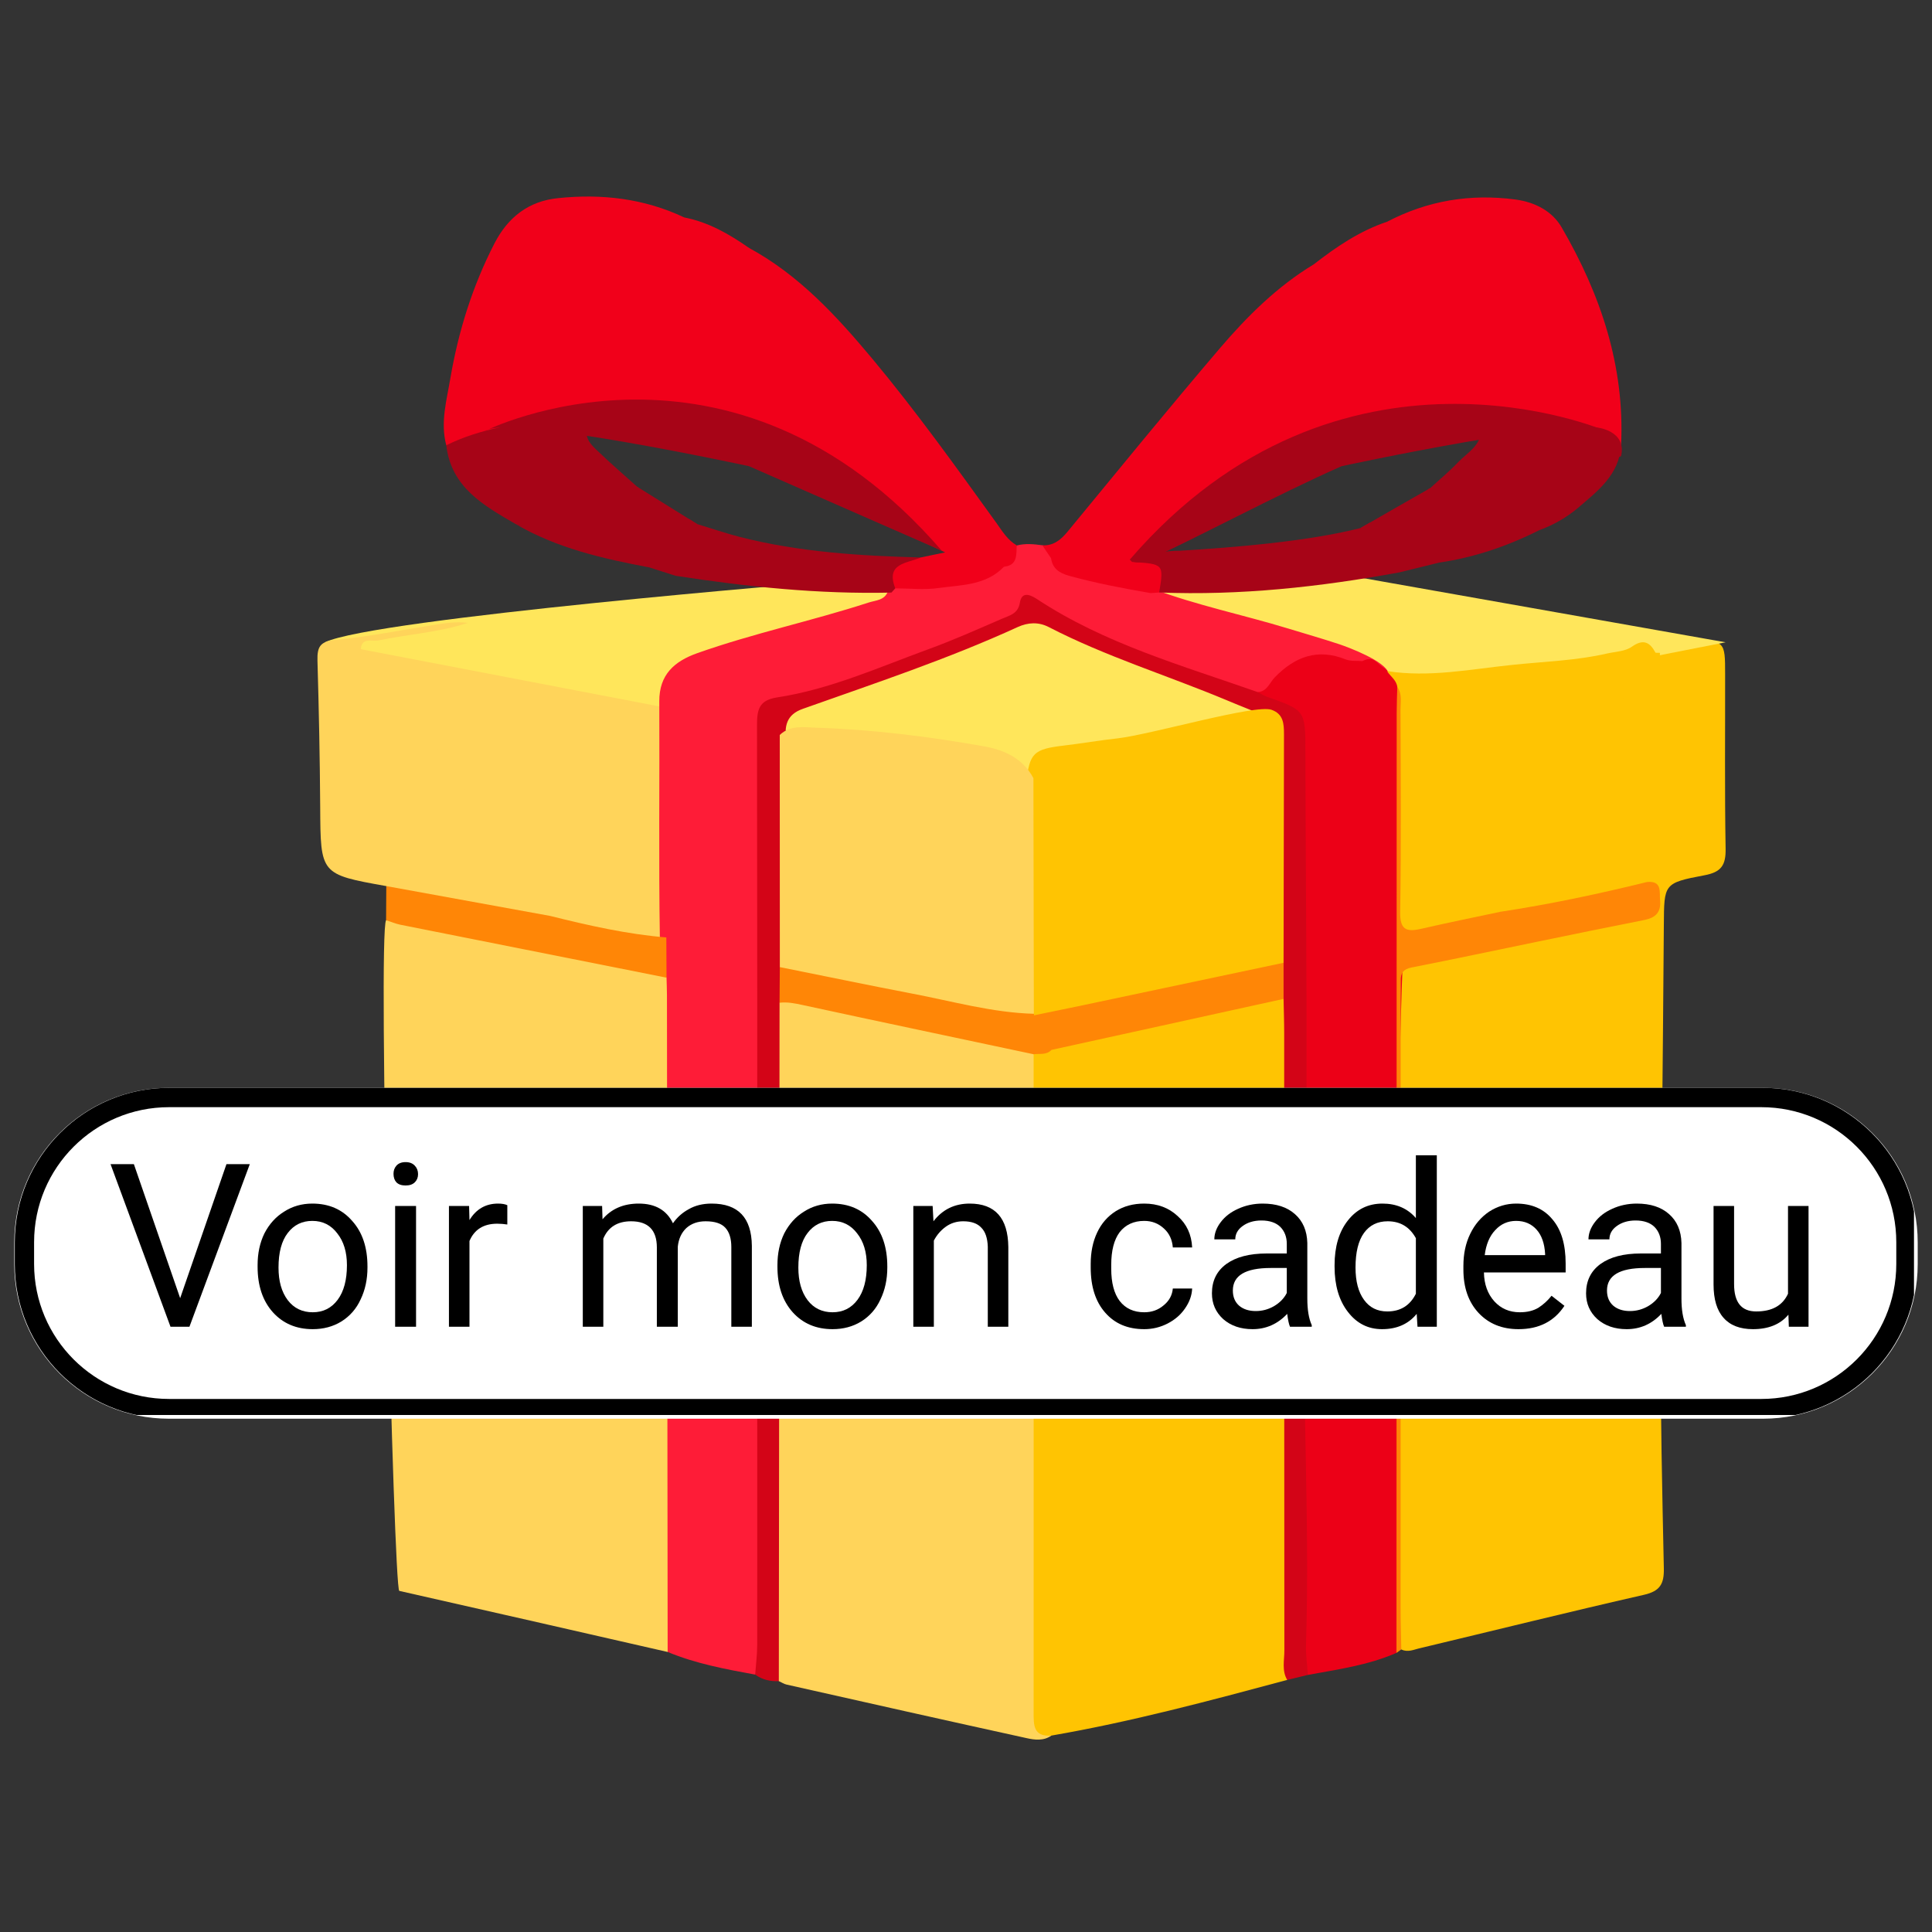 <svg xmlns="http://www.w3.org/2000/svg" xmlns:xlink="http://www.w3.org/1999/xlink" width="100" zoomAndPan="magnify" viewBox="0 0 75 75" height="100" preserveAspectRatio="xMidYMid meet"><rect x="0" y="0" width="75" height="75" fill="#333333" stroke="none"/><defs><g></g><clipPath id="03e9853a41"><path d="M 29 31 L 41 31 L 41 60.57 L 29 60.57 Z M 29 31 " clip-rule="nonzero"></path></clipPath><clipPath id="74a5f57e8a"><path d="M 40 31 L 51 31 L 51 60.57 L 40 60.57 Z M 40 31 " clip-rule="nonzero"></path></clipPath><clipPath id="8dff30f994"><path d="M 12.32 15 L 67 15 L 67 24 L 12.32 24 Z M 12.32 15 " clip-rule="nonzero"></path></clipPath><clipPath id="ad4c5b6da9"><path d="M 17 0.5 L 27 0.5 L 27 11 L 17 11 Z M 17 0.5 " clip-rule="nonzero"></path></clipPath><clipPath id="12c5768f4c"><path d="M 53 0.5 L 63 0.5 L 63 11 L 53 11 Z M 53 0.5 " clip-rule="nonzero"></path></clipPath><clipPath id="6bf224c6cd"><path d="M 12.32 17 L 22 17 L 22 29 L 12.32 29 Z M 12.32 17 " clip-rule="nonzero"></path></clipPath><clipPath id="ce2fbd02f0"><path d="M 0.555 35.23 L 74.449 35.23 L 74.449 48.074 L 0.555 48.074 Z M 0.555 35.23 " clip-rule="nonzero"></path></clipPath><clipPath id="0a18c28e52"><path d="M 6.555 35.23 L 68.445 35.23 C 71.758 35.23 74.445 37.918 74.445 41.23 L 74.445 42.074 C 74.445 45.387 71.758 48.074 68.445 48.074 L 6.555 48.074 C 3.242 48.074 0.555 45.387 0.555 42.074 L 0.555 41.23 C 0.555 37.918 3.242 35.23 6.555 35.23 Z M 6.555 35.23 " clip-rule="nonzero"></path></clipPath><clipPath id="ce1e0d2804"><path d="M 0.555 0.23 L 74.449 0.23 L 74.449 13.074 L 0.555 13.074 Z M 0.555 0.23 " clip-rule="nonzero"></path></clipPath><clipPath id="b0b9dc7cc1"><path d="M 6.555 0.23 L 68.445 0.23 C 71.758 0.23 74.445 2.918 74.445 6.23 L 74.445 7.074 C 74.445 10.387 71.758 13.074 68.445 13.074 L 6.555 13.074 C 3.242 13.074 0.555 10.387 0.555 7.074 L 0.555 6.23 C 0.555 2.918 3.242 0.23 6.555 0.23 Z M 6.555 0.23 " clip-rule="nonzero"></path></clipPath><clipPath id="2f78588d5e"><rect x="0" width="75" y="0" height="14"></rect></clipPath><clipPath id="2160b2fbb7"><path d="M 0.574 35.23 L 74.301 35.23 L 74.301 47.93 L 0.574 47.93 Z M 0.574 35.23 " clip-rule="nonzero"></path></clipPath><clipPath id="700c4a8f4d"><path d="M 6.57 35.23 L 68.426 35.23 C 71.738 35.23 74.422 37.914 74.422 41.227 L 74.422 42.07 C 74.422 45.383 71.738 48.066 68.426 48.066 L 6.57 48.066 C 3.258 48.066 0.574 45.383 0.574 42.07 L 0.574 41.227 C 0.574 37.914 3.258 35.23 6.57 35.23 Z M 6.57 35.23 " clip-rule="nonzero"></path></clipPath><clipPath id="15638e1a6d"><rect x="0" width="69" y="0" height="11"></rect></clipPath><clipPath id="12cbc3736a"><rect x="0" width="75" y="0" height="61"></rect></clipPath></defs><g transform="matrix(1, 0, 0, 1, 0, 7)"><g clip-path="url(#12cbc3736a)"><path fill="#ffd45a" d="M 34.605 16.004 C 35.055 16.527 34.484 16.441 34.281 16.504 C 32.199 17.121 30.113 17.727 28.027 18.332 C 27.926 18.363 27.816 18.395 27.707 18.422 C 25.984 18.965 25.891 19.102 25.887 20.871 C 25.883 23.707 25.875 26.547 25.867 29.391 C 25.695 29.555 25.484 29.637 25.258 29.598 C 23.938 29.391 22.598 29.285 21.352 28.758 C 20.504 27.418 19.586 26.133 18.641 24.867 C 17.117 22.852 15.859 20.645 14.141 18.77 C 13.953 18.559 13.777 18.324 13.859 18.02 C 13.961 17.645 14.324 17.75 14.566 17.727 C 15.773 17.598 16.961 17.32 18.164 17.18 C 20.438 16.816 31.523 15.73 33.676 15.723 C 34.012 15.723 34.355 15.723 34.605 16.004 Z M 34.605 16.004 " fill-opacity="1" fill-rule="evenodd"></path><path fill="#ffd45a" d="M 25.918 57.129 C 22.449 56.336 18.973 55.543 15.5 54.758 C 15.281 54.707 14.66 29.191 14.988 28.723 C 15.281 28.559 15.586 28.641 15.887 28.703 C 18.871 29.312 21.871 29.879 24.871 30.469 C 25.301 30.551 25.766 30.582 26.039 31.016 C 26.23 31.438 26.199 31.887 26.199 32.328 C 26.199 40.113 26.203 47.902 26.195 55.695 C 26.195 56.184 26.285 56.703 25.918 57.129 Z M 25.918 57.129 " fill-opacity="1" fill-rule="evenodd"></path><path fill="#ffc402" d="M 65.602 17.852 C 66.965 17.875 66.969 17.875 66.969 19.176 C 66.973 21.434 66.949 23.688 66.988 25.941 C 67 26.594 66.816 26.859 66.156 26.98 C 64.578 27.277 64.602 27.316 64.59 28.914 C 64.555 34.262 64.48 39.605 64.465 44.953 C 64.461 47.934 64.527 50.91 64.59 53.887 C 64.602 54.48 64.449 54.766 63.82 54.91 C 60.918 55.57 58.027 56.289 55.133 56.98 C 54.895 57.031 54.656 57.16 54.398 57.031 C 54.082 56.789 54.145 56.434 54.141 56.109 C 54.133 47.91 54.133 39.715 54.141 31.516 C 54.145 30.559 54.23 30.422 55.184 30.207 C 57.824 29.609 60.488 29.098 63.141 28.547 C 64.059 28.359 64.133 28.227 63.965 27.398 C 63.734 26.98 64.031 26.711 64.266 26.453 C 64.789 25.871 65.129 25.238 65.055 24.422 C 65.012 23.957 65.258 23.574 65.496 23.191 C 66.043 22.305 65.977 21.98 65.133 21.445 C 64.586 21.094 64.398 20.566 64.281 19.98 C 64.172 19.402 64.168 18.824 64.242 18.238 C 64.539 17.566 65.082 17.754 65.602 17.852 Z M 65.602 17.852 " fill-opacity="1" fill-rule="evenodd"></path><g clip-path="url(#03e9853a41)"><path fill="#ffd45a" d="M 40.816 60.375 C 40.512 60.59 40.16 60.543 39.848 60.473 C 36.746 59.793 33.637 59.094 30.535 58.395 C 30.426 58.371 30.336 58.305 30.234 58.262 C 29.906 57.961 29.922 57.555 29.922 57.172 C 29.914 49.09 29.91 41.008 29.922 32.926 C 29.922 32.621 29.941 32.312 30.074 32.027 C 30.359 31.59 30.793 31.648 31.195 31.742 C 33.902 32.379 36.637 32.867 39.34 33.508 C 39.688 33.594 40.055 33.66 40.277 33.992 C 40.512 34.5 40.449 35.031 40.449 35.559 C 40.453 43.242 40.453 50.934 40.453 58.617 C 40.453 59.227 40.422 59.844 40.816 60.375 Z M 40.816 60.375 " fill-opacity="1" fill-rule="evenodd"></path></g><g clip-path="url(#74a5f57e8a)"><path fill="#ffc402" d="M 40.816 60.375 C 40.102 60.43 40.125 59.953 40.125 59.453 C 40.129 50.945 40.125 42.434 40.125 33.926 C 40.297 33.672 40.594 33.648 40.848 33.535 C 43.527 32.812 46.262 32.34 48.965 31.695 C 49.32 31.609 49.738 31.465 50.023 31.895 C 50.211 32.32 50.172 32.77 50.172 33.211 C 50.176 41.109 50.176 49.012 50.176 56.91 C 50.176 57.359 50.184 57.801 49.969 58.215 C 46.938 59.027 43.914 59.84 40.816 60.375 Z M 40.816 60.375 " fill-opacity="1" fill-rule="evenodd"></path></g><g clip-path="url(#8dff30f994)"><path fill="#ffe65b" d="M 12.613 17.934 L 40.117 23.207 L 66.988 17.934 L 50.77 15.062 L 32.059 15.582 C 32.059 15.582 14.5 17.012 12.613 17.934 Z M 12.613 17.934 " fill-opacity="1" fill-rule="evenodd"></path></g><path fill="#fe1c37" d="M 52.012 18.016 C 51.352 17.797 50.68 17.605 50.016 17.402 C 48.262 16.867 46.457 16.5 44.734 15.852 C 44.32 15.68 43.875 15.656 43.449 15.543 C 42.633 15.328 41.742 15.328 41.051 14.734 C 40.902 14.496 40.777 14.238 40.465 14.168 C 40.133 14.121 39.797 14.09 39.469 14.176 C 39.188 14.383 39.137 14.812 38.746 14.914 C 38.137 15.285 37.449 15.41 36.762 15.531 C 36.105 15.645 35.418 15.473 34.77 15.68 C 34.637 15.738 34.543 15.832 34.469 15.953 C 34.344 16.309 33.996 16.301 33.719 16.391 C 31.52 17.105 29.254 17.582 27.07 18.355 C 26.176 18.672 25.59 19.191 25.594 20.223 C 25.609 23.309 25.566 26.391 25.617 29.477 C 25.555 29.992 25.52 30.508 25.875 30.953 C 25.879 31.172 25.891 31.395 25.891 31.621 C 25.898 40.121 25.91 48.625 25.918 57.129 C 27.008 57.582 28.16 57.797 29.316 58.008 C 29.887 57.602 29.68 57 29.68 56.477 C 29.695 45.023 29.688 33.574 29.691 22.121 C 29.691 21.785 29.695 21.449 29.703 21.117 C 29.715 20.652 29.965 20.371 30.391 20.293 C 32.328 19.949 34.125 19.168 35.953 18.508 C 37.207 18.055 38.516 17.672 39.582 16.84 C 39.977 16.527 40.227 16.551 40.598 16.773 C 43.137 18.27 45.91 19.184 48.703 20.055 C 49.18 20.074 49.445 19.734 49.73 19.441 C 50.359 18.789 51.105 18.562 51.992 18.777 C 52.312 18.852 53.637 19.461 53.902 19.137 C 53.793 18.668 52.363 18.137 52.012 18.016 Z M 52.012 18.016 " fill-opacity="1" fill-rule="evenodd"></path><path fill="#ec0017" d="M 48.824 19.867 C 49.191 19.848 49.285 19.5 49.488 19.293 C 50.27 18.492 51.145 18.16 52.238 18.598 C 52.434 18.676 52.672 18.645 52.887 18.664 C 53.352 18.438 53.398 18.742 53.754 18.949 C 54.031 19.207 54.465 19.52 54.453 19.902 C 54.504 23.184 54.617 26.477 54.477 29.75 C 54.09 38.672 54.445 47.594 54.297 56.516 C 54.289 56.734 54.348 56.965 54.211 57.164 C 53.113 57.645 51.938 57.805 50.77 58.02 C 50.383 57.617 50.398 57.102 50.391 56.605 C 50.367 55.129 50.383 53.652 50.383 52.18 C 50.375 50.004 50.383 47.836 50.23 45.664 C 50.066 43.328 50.418 40.996 50.395 38.656 C 50.348 33.531 50.383 28.406 50.383 23.281 C 50.383 22.863 50.383 22.445 50.363 22.027 C 50.336 21.238 50.188 20.531 49.254 20.312 C 49.047 20.266 48.832 20.145 48.824 19.867 Z M 48.824 19.867 " fill-opacity="1" fill-rule="evenodd"></path><path fill="#d30417" d="M 48.824 19.867 C 48.945 19.93 49.062 20.004 49.188 20.051 C 50.656 20.57 50.676 20.566 50.676 22.168 C 50.684 28.641 50.793 35.113 50.641 41.582 C 50.52 46.68 50.855 51.77 50.699 56.863 C 50.688 57.246 50.746 57.633 50.77 58.02 C 50.508 58.086 50.238 58.148 49.969 58.215 C 49.754 57.852 49.859 57.453 49.859 57.07 C 49.852 49.086 49.852 41.102 49.852 33.113 C 49.852 32.668 49.836 32.223 49.828 31.777 C 49.449 31.383 49.598 30.895 49.602 30.438 C 49.508 27.988 49.586 25.543 49.559 23.094 C 49.535 20.656 49.777 21.098 47.586 20.168 C 45.301 19.215 42.922 18.484 40.715 17.344 C 40.316 17.137 39.91 17.16 39.512 17.34 C 36.801 18.582 33.973 19.52 31.168 20.516 C 30.512 20.746 30.445 21.207 30.523 21.777 C 30.551 24.695 30.602 27.609 30.504 30.523 C 30.527 31.012 30.613 31.508 30.262 31.926 C 30.25 40.703 30.242 49.484 30.234 58.262 C 29.898 58.277 29.59 58.207 29.316 58.008 C 29.344 57.617 29.395 57.234 29.395 56.844 C 29.398 44.953 29.402 33.059 29.387 21.164 C 29.387 20.566 29.449 20.184 30.164 20.074 C 32.215 19.762 34.105 18.91 36.039 18.203 C 37.004 17.852 37.949 17.43 38.895 17.02 C 39.176 16.895 39.516 16.84 39.59 16.402 C 39.66 15.977 39.945 16.055 40.246 16.25 C 42.875 17.988 45.891 18.836 48.824 19.867 Z M 48.824 19.867 " fill-opacity="1" fill-rule="evenodd"></path><path fill="#f1001a" d="M 53.367 9.445 C 53.402 9.438 53.445 9.43 53.488 9.426 C 53.488 9.418 53.492 9.418 53.492 9.414 C 53.891 7.977 53.809 6.488 53.973 5.031 C 54.051 4.324 53.844 3.645 53.598 2.992 C 53.344 2.297 53.039 2.199 52.379 2.539 C 51.914 2.773 51.574 3.242 51 3.262 C 49.578 4.121 48.414 5.281 47.352 6.523 C 45.348 8.871 43.398 11.266 41.438 13.645 C 41.176 13.961 40.895 14.191 40.465 14.168 C 40.574 14.336 40.688 14.504 40.801 14.668 C 41.332 14.75 41.852 14.676 42.352 14.508 C 44.09 13.91 45.812 13.266 47.438 12.391 C 47.715 12.238 47.988 12.176 48.277 12.238 C 48.316 12.211 48.355 12.184 48.391 12.152 C 50.016 11.184 51.586 10.125 53.367 9.445 Z M 53.367 9.445 " fill-opacity="1" fill-rule="evenodd"></path><path fill="#f1001a" d="M 38.691 13.316 C 37.133 11.156 35.582 8.988 33.875 6.941 C 32.488 5.281 31.023 3.68 29.078 2.625 C 28.941 2.625 28.805 2.602 28.672 2.551 C 27.566 2.125 27.125 2.477 27.234 3.664 C 27.316 4.516 27.371 5.371 27.422 6.223 C 27.473 7.234 27.57 8.254 27.473 9.277 C 27.477 9.305 27.484 9.328 27.488 9.352 C 27.508 9.355 27.527 9.359 27.543 9.367 C 29.121 10.051 30.637 10.852 32.059 11.82 C 32.082 11.84 32.102 11.855 32.129 11.875 C 32.312 11.773 32.469 11.758 32.727 11.898 C 34.359 12.785 36.035 13.613 37.77 14.289 C 38.215 14.465 38.633 14.656 38.969 15 C 39.508 14.949 39.449 14.535 39.469 14.172 C 39.121 13.969 38.918 13.637 38.691 13.316 Z M 38.691 13.316 " fill-opacity="1" fill-rule="evenodd"></path><g clip-path="url(#ad4c5b6da9)"><path fill="#f1001a" d="M 22.789 9.66 C 23.266 9.5 23.746 9.344 24.223 9.18 C 24.371 9.172 24.516 9.16 24.66 9.152 C 24.914 8.957 25.094 8.719 25.023 8.34 C 24.668 6.469 24.859 4.562 24.637 2.684 C 24.531 1.77 24.594 1.762 25.531 1.812 C 25.918 1.836 26.387 2.02 26.562 1.441 C 25.004 0.703 23.359 0.516 21.668 0.691 C 20.523 0.805 19.719 1.43 19.195 2.449 C 18.348 4.094 17.801 5.836 17.488 7.656 C 17.344 8.523 17.086 9.391 17.324 10.285 C 17.668 10.504 17.961 10.254 18.27 10.176 C 19.719 9.82 21.156 9.312 22.676 9.82 C 22.707 9.824 22.742 9.82 22.773 9.824 C 22.773 9.773 22.777 9.719 22.789 9.66 Z M 22.789 9.66 " fill-opacity="1" fill-rule="evenodd"></path></g><g clip-path="url(#12c5768f4c)"><path fill="#f1001a" d="M 60.633 1.844 C 60.266 1.199 59.598 0.852 58.84 0.746 C 57.082 0.512 55.418 0.785 53.844 1.609 C 54.176 2.188 54.676 1.906 55.113 1.824 C 55.641 1.723 55.969 1.887 55.922 2.441 C 55.738 4.672 56.199 6.977 55.195 9.121 C 55.199 9.121 55.207 9.121 55.211 9.117 C 56.012 9.141 56.766 9.355 57.496 9.652 C 57.496 9.703 57.492 9.75 57.488 9.801 C 57.512 9.805 57.535 9.805 57.555 9.809 C 57.93 9.719 58.289 9.551 58.691 9.598 C 59.848 9.73 61.004 9.848 62.078 10.355 C 62.352 10.48 62.68 10.738 62.93 10.293 C 63.078 7.23 62.145 4.449 60.633 1.844 Z M 60.633 1.844 " fill-opacity="1" fill-rule="evenodd"></path></g><g clip-path="url(#6bf224c6cd)"><path fill="#ffd45a" d="M 18.164 17.18 C 17.031 17.551 15.844 17.621 14.684 17.863 C 14.457 17.906 14.133 17.762 14.027 18.074 C 13.945 18.316 14.199 18.457 14.344 18.625 C 15.531 19.977 16.574 21.434 17.559 22.934 C 18.441 24.273 19.414 25.559 20.398 26.828 C 20.82 27.367 21.07 27.961 21.352 28.555 C 21.078 28.844 20.738 28.77 20.414 28.703 C 18.891 28.387 17.352 28.18 15.832 27.871 C 15.5 27.801 15.168 27.75 14.996 27.398 C 12.43 26.941 12.445 26.938 12.43 24.332 C 12.418 22.441 12.379 20.547 12.324 18.652 C 12.309 18.109 12.422 17.895 13.035 17.84 C 14.309 17.715 15.57 17.461 16.832 17.262 C 17.277 17.188 17.715 17.121 18.164 17.18 Z M 18.164 17.18 " fill-opacity="1" fill-rule="evenodd"></path></g><path fill="#f1001a" d="M 27.543 9.367 C 27.691 9.195 28.242 9.289 27.891 8.801 C 27.668 8.492 27.719 8.113 27.723 7.754 C 27.746 6.266 27.598 4.789 27.426 3.316 C 27.355 2.715 27.754 2.418 28.352 2.59 C 28.578 2.652 28.82 3.129 29.078 2.625 C 28.305 2.086 27.5 1.621 26.562 1.441 C 26.086 1.848 25.605 1.465 25.129 1.453 C 24.633 1.445 24.137 1.402 24.242 2.168 C 24.461 3.789 24.586 5.414 24.543 7.051 C 24.539 7.352 24.5 7.719 24.645 7.945 C 25.035 8.578 24.715 8.891 24.223 9.18 C 25.34 9.102 26.457 9.059 27.543 9.367 Z M 27.543 9.367 " fill-opacity="1" fill-rule="evenodd"></path><path fill="#f1001a" d="M 55.211 9.117 C 55.668 8.824 56.086 8.469 56.051 7.871 C 55.945 6.039 56.293 4.223 56.234 2.391 C 56.203 1.473 55.957 1.285 55.035 1.543 C 54.641 1.652 54.258 1.895 53.844 1.609 C 52.781 1.965 51.875 2.582 51 3.262 C 51.078 3.637 51.293 3.504 51.484 3.383 C 51.863 3.152 52.234 2.914 52.605 2.672 C 52.969 2.438 53.219 2.492 53.344 2.934 C 53.637 3.977 53.816 4.996 53.613 6.109 C 53.414 7.199 53.434 8.332 53.367 9.449 C 53.98 9.34 54.594 9.23 55.211 9.117 Z M 55.211 9.117 " fill-opacity="1" fill-rule="evenodd"></path><path fill="#ff8606" d="M 54.211 57.164 C 54.211 45 54.215 32.832 54.219 20.664 C 54.219 20.332 54.234 19.996 54.242 19.664 C 54.781 19.898 54.664 20.398 54.668 20.809 C 54.688 23.113 54.676 25.414 54.68 27.715 C 54.684 28.793 54.723 28.824 55.758 28.629 C 56.551 28.484 57.34 28.305 58.129 28.172 C 59.699 27.922 61.234 27.527 62.789 27.246 C 63.176 27.18 63.559 27.07 63.941 27.238 C 64.531 27.191 64.414 27.613 64.445 27.965 C 64.484 28.414 64.266 28.625 63.848 28.711 C 62.461 28.984 61.074 29.27 59.688 29.555 C 58.055 29.891 56.426 30.238 54.793 30.559 C 54.473 30.621 54.371 30.781 54.379 31.07 C 54.383 31.32 54.375 31.57 54.375 31.82 C 54.375 39.695 54.371 47.57 54.371 55.445 C 54.371 55.977 54.391 56.504 54.398 57.031 C 54.336 57.078 54.273 57.121 54.211 57.164 Z M 54.211 57.164 " fill-opacity="1" fill-rule="evenodd"></path><path fill="#a70417" d="M 23.199 10.504 C 22.969 10.285 22.703 10.047 22.789 9.66 C 22.465 9.371 22.082 9.285 21.648 9.312 C 20.156 9.41 18.688 9.617 17.324 10.285 C 17.516 11.93 18.789 12.629 20.031 13.352 C 20.496 13.457 20.934 13.867 21.445 13.477 C 22.199 12.902 23.094 12.676 23.984 12.441 C 24.305 12.355 24.656 12.316 24.77 11.918 C 24.77 11.918 24.77 11.918 24.77 11.914 C 24.758 11.91 24.746 11.902 24.734 11.895 C 24.223 11.434 23.695 10.984 23.199 10.504 Z M 23.199 10.504 " fill-opacity="1" fill-rule="evenodd"></path><path fill="#a70417" d="M 62.551 10.348 C 61.43 9.547 60.094 9.535 58.812 9.328 C 58.355 9.258 57.863 9.246 57.496 9.652 C 57.508 10.297 56.965 10.566 56.598 10.949 C 56.262 11.305 55.879 11.617 55.52 11.949 C 55.488 11.965 55.457 11.98 55.43 12 C 55.426 12.043 55.426 12.094 55.43 12.145 C 55.496 12.395 55.688 12.504 55.914 12.543 C 57.223 12.781 58.438 13.371 59.762 13.578 C 60.312 13.379 60.816 13.086 61.254 12.719 C 62.02 12.062 62.859 11.434 62.93 10.293 C 62.812 10.359 62.691 10.445 62.551 10.348 Z M 62.551 10.348 " fill-opacity="1" fill-rule="evenodd"></path><path fill="#a70417" d="M 45.801 14.379 C 45.246 14.379 45.012 14.465 44.66 14.52 C 44.496 14.543 44.305 14.562 44.047 14.562 C 44.137 14.52 44.23 14.473 44.32 14.43 C 44.227 14.438 44.133 14.449 44.043 14.465 C 43.879 14.492 43.684 14.555 43.676 14.746 C 43.668 14.938 43.875 15.039 44.023 15.031 C 44.73 14.992 44.809 15.547 45 16 C 48.145 16.125 51.246 15.785 54.328 15.219 C 54.844 15.094 55.355 14.969 55.867 14.84 C 55.453 13.836 54.598 13.219 53.645 13.312 C 53.48 13.328 53.328 13.309 53.172 13.293 C 53.051 13.359 52.93 13.43 52.812 13.5 C 50.738 14.023 47.941 14.25 45.801 14.379 Z M 45.801 14.379 " fill-opacity="1" fill-rule="evenodd"></path><path fill="#a70417" d="M 35.746 14.641 C 33.387 14.578 31.035 14.434 28.734 13.848 C 28.172 13.703 27.617 13.512 27.062 13.344 C 26.957 13.277 26.855 13.215 26.75 13.148 C 25.598 13.32 25.16 13.871 25.207 15.027 C 25.547 15.133 25.891 15.242 26.227 15.352 C 29.004 15.781 31.789 16.07 34.605 16.004 C 34.656 15.949 34.707 15.895 34.754 15.84 C 34.996 15.508 35.098 15.055 35.609 14.949 C 35.777 14.914 35.855 14.777 35.758 14.633 C 35.758 14.637 35.75 14.641 35.746 14.641 Z M 35.746 14.641 " fill-opacity="1" fill-rule="evenodd"></path><path fill="#ff8606" d="M 14.996 27.398 C 17.117 27.785 19.234 28.172 21.352 28.555 C 22.844 28.926 24.336 29.266 25.867 29.391 C 25.867 29.91 25.871 30.43 25.875 30.953 C 22.43 30.266 18.984 29.582 15.543 28.898 C 15.352 28.859 15.176 28.781 14.988 28.723 C 14.992 28.281 14.996 27.844 14.996 27.398 Z M 14.996 27.398 " fill-opacity="1" fill-rule="evenodd"></path><path fill="#a70417" d="M 24.734 11.895 C 24.551 12.078 24.312 12.113 24.062 12.176 C 23.336 12.344 22.566 12.453 21.941 12.883 C 21.348 13.293 20.77 13.609 20.031 13.352 C 21.633 14.285 23.41 14.688 25.207 15.027 C 25.578 14.195 25.816 13.215 27.062 13.344 C 26.285 12.859 25.508 12.375 24.734 11.895 Z M 24.734 11.895 " fill-opacity="1" fill-rule="evenodd"></path><path fill="#a70417" d="M 59.012 13.129 C 57.926 13.023 57.02 12.281 55.902 12.312 C 55.668 12.32 55.57 12.148 55.52 11.949 C 54.613 12.465 53.711 12.98 52.812 13.5 C 53.051 13.523 53.312 13.625 53.527 13.566 C 54.258 13.359 54.781 13.668 55.137 14.234 C 55.332 14.543 55.656 14.605 55.867 14.84 C 57.234 14.641 58.527 14.199 59.762 13.578 C 59.617 13.254 59.301 13.156 59.012 13.129 Z M 59.012 13.129 " fill-opacity="1" fill-rule="evenodd"></path><path fill="#ffc402" d="M 63.941 27.238 C 62.055 27.703 60.16 28.105 58.246 28.395 C 57.824 27.863 58.172 27.383 58.387 26.926 C 59.258 25.031 60.457 23.328 61.641 21.621 C 62.254 20.734 62.93 19.887 63.559 19.008 C 63.75 18.746 63.91 18.434 64.27 18.34 C 64.328 18.344 64.383 18.344 64.438 18.344 C 64.422 19.008 64.449 19.672 64.605 20.324 C 64.711 20.754 64.914 21.094 65.316 21.281 C 66.125 21.668 66.422 22.367 65.91 23.055 C 65.453 23.668 65.242 24.25 65.309 25.031 C 65.355 25.566 64.992 26.078 64.594 26.488 C 64.359 26.723 64.156 26.988 63.941 27.238 Z M 63.941 27.238 " fill-opacity="1" fill-rule="evenodd"></path><path fill="#ff8606" d="M 30.262 31.926 C 30.266 31.465 30.27 31 30.273 30.539 C 30.457 30.371 30.684 30.375 30.906 30.418 C 33.945 30.969 36.965 31.598 39.992 32.215 C 40.07 32.254 40.141 32.309 40.199 32.375 C 40.426 32.824 40.367 33.402 40.816 33.758 C 40.621 33.969 40.355 33.891 40.125 33.926 C 37.137 33.289 34.148 32.664 31.164 32.016 C 30.863 31.949 30.566 31.891 30.262 31.926 Z M 30.262 31.926 " fill-opacity="1" fill-rule="evenodd"></path><path fill="#ff8606" d="M 40.816 33.758 C 39.672 33.766 40.289 32.902 40.145 32.414 C 40.297 32.094 40.602 32.035 40.906 31.973 C 43.559 31.43 46.199 30.84 48.859 30.332 C 49.18 30.273 49.52 30.152 49.828 30.375 C 49.828 30.844 49.828 31.309 49.828 31.777 C 46.828 32.438 43.82 33.098 40.816 33.758 Z M 40.816 33.758 " fill-opacity="1" fill-rule="evenodd"></path><path fill="#f1001a" d="M 38.422 14.254 C 36.348 13.547 34.402 12.57 32.512 11.484 C 31.922 11.148 32.098 11.562 32.059 11.82 C 33.418 12.973 35.059 13.637 36.691 14.445 C 36.332 14.516 36.039 14.578 35.746 14.641 C 35.219 14.875 34.367 14.848 34.754 15.84 C 35.312 15.84 35.879 15.906 36.426 15.828 C 37.312 15.703 38.273 15.734 38.973 15 C 39.164 14.48 38.734 14.359 38.422 14.254 Z M 38.422 14.254 " fill-opacity="1" fill-rule="evenodd"></path><path fill="#f1001a" d="M 44.383 14.406 C 44.305 14.418 44.23 14.43 44.152 14.438 C 44.234 14.43 44.312 14.414 44.395 14.398 C 45.805 13.738 47.176 13.09 48.391 12.152 C 48.184 11.754 47.91 11.859 47.602 12.031 C 45.969 12.926 44.223 13.559 42.496 14.223 C 41.926 14.438 41.258 14.145 40.801 14.668 C 40.863 15.078 41.121 15.246 41.512 15.355 C 42.551 15.641 43.602 15.84 44.66 16.023 C 44.773 16.02 44.887 16.008 45 16 C 45.18 14.895 45.18 14.895 43.957 14.816 C 43.93 14.812 43.902 14.762 43.863 14.719 C 44.746 14.562 44.863 14.562 44.047 14.562 C 44.156 14.508 44.27 14.457 44.383 14.406 Z M 44.383 14.406 " fill-opacity="1" fill-rule="evenodd"></path><path fill="#ffc402" d="M 64.27 18.344 C 63.137 19.953 61.984 21.547 60.879 23.172 C 60 24.457 59.152 25.766 58.512 27.191 C 58.348 27.57 58.195 27.961 58.246 28.395 C 57.211 28.613 56.184 28.824 55.156 29.059 C 54.562 29.195 54.344 29.066 54.355 28.391 C 54.398 25.777 54.375 23.164 54.367 20.551 C 54.367 20.254 54.438 19.938 54.242 19.664 C 54.207 19.395 53.973 19.258 53.844 19.051 C 55.48 19.309 57.09 18.977 58.699 18.812 C 59.934 18.68 61.18 18.648 62.395 18.367 C 62.723 18.293 63.09 18.289 63.348 18.105 C 63.797 17.789 64.051 17.93 64.27 18.344 Z M 64.27 18.344 " fill-opacity="1" fill-rule="evenodd"></path><path fill="#ffc402" d="M 49.828 30.375 C 47.172 30.938 44.516 31.5 41.855 32.062 C 41.281 32.18 40.715 32.297 40.145 32.414 L 40.133 32.352 C 39.82 32.09 39.824 31.715 39.82 31.359 C 39.82 28.707 39.777 26.055 39.836 23.402 C 39.969 22.23 40.109 22.082 41.312 21.941 C 42.004 21.859 42.688 21.738 43.379 21.664 C 44.73 21.504 48.734 20.328 49.363 20.555 C 49.824 20.719 49.844 21.098 49.844 21.508 C 49.836 24.465 49.832 27.418 49.828 30.375 Z M 49.828 30.375 " fill-opacity="1" fill-rule="evenodd"></path><path fill="#ffd45a" d="M 40.117 23.207 C 40.125 26.258 40.129 29.305 40.133 32.355 C 38.52 32.312 36.969 31.867 35.402 31.57 C 33.688 31.242 31.98 30.883 30.273 30.543 C 30.273 27.535 30.273 24.531 30.27 21.531 C 30.684 21.137 31.207 21.234 31.699 21.25 C 33.895 21.32 36.074 21.594 38.238 21.98 C 39.027 22.125 39.715 22.457 40.117 23.207 Z M 40.117 23.207 " fill-opacity="1" fill-rule="evenodd"></path><path fill="#a70417" d="M 18.84 9.723 C 18.84 9.723 28.406 4.941 36.559 14.379 C 36.559 14.379 32.445 12.578 29.078 11.098 C 29.078 11.098 19.742 9.074 18.84 9.723 Z M 18.84 9.723 " fill-opacity="1" fill-rule="evenodd"></path><path fill="#a70417" d="M 62.316 9.723 C 62.316 9.723 52.012 5.281 43.863 14.719 C 43.863 14.719 44.043 14.965 44.602 14.719 C 46.156 14.035 49.598 12.191 52.078 11.098 C 52.078 11.098 61.418 9.074 62.316 9.723 Z M 62.316 9.723 " fill-opacity="1" fill-rule="evenodd"></path><path fill="#a70417" d="M 61.984 9.594 C 61.984 9.594 63.156 9.703 62.93 10.707 L 61.004 11.57 L 59.762 10.152 L 60.559 9.367 Z M 61.984 9.594 " fill-opacity="1" fill-rule="evenodd"></path><g clip-path="url(#ce2fbd02f0)"><g clip-path="url(#0a18c28e52)"><g transform="matrix(1, 0, 0, 1, -0, 35)"><g clip-path="url(#2f78588d5e)"><g clip-path="url(#ce1e0d2804)"><g clip-path="url(#b0b9dc7cc1)"><path fill="#ffffff" d="M 0.555 0.23 L 74.449 0.23 L 74.449 13.074 L 0.555 13.074 Z M 0.555 0.23 " fill-opacity="1" fill-rule="nonzero"></path></g></g></g></g></g></g><g clip-path="url(#2160b2fbb7)"><g clip-path="url(#700c4a8f4d)"><path stroke-linecap="butt" transform="matrix(0.488, 0, 0, 0.488, 0.573, 35.231)" fill="none" stroke-linejoin="miter" d="M 12.279 -0 L 138.932 -0 C 145.715 -0 151.209 5.495 151.209 12.277 L 151.209 14.005 C 151.209 20.787 145.715 26.282 138.932 26.282 L 12.279 26.282 C 5.497 26.282 0.002 20.787 0.002 14.005 L 0.002 12.277 C 0.002 5.495 5.497 -0 12.279 -0 Z M 12.279 -0 " stroke="#000000" stroke-width="3.071" stroke-opacity="1" stroke-miterlimit="4"></path></g></g><g transform="matrix(1, 0, 0, 1, 3, 36)"><g clip-path="url(#15638e1a6d)"><g fill="#000000" fill-opacity="1"><g transform="translate(1.166, 8.504)"><g><path d="M 2.828 -1.109 L 4.625 -6.312 L 5.531 -6.312 L 3.188 0 L 2.453 0 L 0.125 -6.312 L 1.031 -6.312 Z M 2.828 -1.109 "></path></g></g></g><g fill="#000000" fill-opacity="1"><g transform="translate(6.609, 8.504)"><g><path d="M 0.391 -2.391 C 0.391 -2.848 0.477 -3.258 0.656 -3.625 C 0.844 -3.988 1.098 -4.27 1.422 -4.469 C 1.742 -4.676 2.109 -4.781 2.516 -4.781 C 3.16 -4.781 3.676 -4.555 4.062 -4.109 C 4.457 -3.672 4.656 -3.082 4.656 -2.344 L 4.656 -2.297 C 4.656 -1.836 4.566 -1.426 4.391 -1.062 C 4.223 -0.695 3.973 -0.41 3.641 -0.203 C 3.316 -0.004 2.945 0.094 2.531 0.094 C 1.895 0.094 1.379 -0.125 0.984 -0.562 C 0.586 -1.008 0.391 -1.598 0.391 -2.328 Z M 1.203 -2.297 C 1.203 -1.773 1.32 -1.352 1.562 -1.031 C 1.801 -0.719 2.125 -0.562 2.531 -0.562 C 2.938 -0.562 3.258 -0.723 3.5 -1.047 C 3.738 -1.367 3.859 -1.816 3.859 -2.391 C 3.859 -2.898 3.734 -3.312 3.484 -3.625 C 3.242 -3.945 2.922 -4.109 2.516 -4.109 C 2.117 -4.109 1.801 -3.953 1.562 -3.641 C 1.32 -3.328 1.203 -2.879 1.203 -2.297 Z M 1.203 -2.297 "></path></g></g></g><g fill="#000000" fill-opacity="1"><g transform="translate(11.667, 8.504)"><g><path d="M 1.484 0 L 0.672 0 L 0.672 -4.688 L 1.484 -4.688 Z M 0.609 -5.938 C 0.609 -6.062 0.645 -6.164 0.719 -6.25 C 0.801 -6.344 0.922 -6.391 1.078 -6.391 C 1.234 -6.391 1.352 -6.344 1.438 -6.25 C 1.52 -6.164 1.562 -6.055 1.562 -5.922 C 1.562 -5.797 1.52 -5.691 1.438 -5.609 C 1.352 -5.523 1.234 -5.484 1.078 -5.484 C 0.922 -5.484 0.801 -5.523 0.719 -5.609 C 0.645 -5.691 0.609 -5.801 0.609 -5.938 Z M 0.609 -5.938 "></path></g></g></g><g fill="#000000" fill-opacity="1"><g transform="translate(13.819, 8.504)"><g><path d="M 2.875 -3.969 C 2.75 -3.988 2.617 -4 2.484 -4 C 1.953 -4 1.594 -3.773 1.406 -3.328 L 1.406 0 L 0.609 0 L 0.609 -4.688 L 1.391 -4.688 L 1.406 -4.141 C 1.664 -4.566 2.035 -4.781 2.516 -4.781 C 2.672 -4.781 2.789 -4.758 2.875 -4.719 Z M 2.875 -3.969 "></path></g></g></g><g fill="#000000" fill-opacity="1"><g transform="translate(16.82, 8.504)"><g></g></g></g><g fill="#000000" fill-opacity="1"><g transform="translate(19.015, 8.504)"><g><path d="M 1.359 -4.688 L 1.375 -4.172 C 1.719 -4.578 2.188 -4.781 2.781 -4.781 C 3.426 -4.781 3.867 -4.523 4.109 -4.016 C 4.266 -4.242 4.469 -4.426 4.719 -4.562 C 4.969 -4.707 5.266 -4.781 5.609 -4.781 C 6.641 -4.781 7.16 -4.234 7.172 -3.141 L 7.172 0 L 6.375 0 L 6.375 -3.094 C 6.375 -3.426 6.297 -3.676 6.141 -3.844 C 5.992 -4.008 5.738 -4.094 5.375 -4.094 C 5.07 -4.094 4.82 -4.004 4.625 -3.828 C 4.438 -3.648 4.328 -3.41 4.297 -3.109 L 4.297 0 L 3.484 0 L 3.484 -3.078 C 3.484 -3.754 3.148 -4.094 2.484 -4.094 C 1.953 -4.094 1.594 -3.867 1.406 -3.422 L 1.406 0 L 0.609 0 L 0.609 -4.688 Z M 1.359 -4.688 "></path></g></g></g><g fill="#000000" fill-opacity="1"><g transform="translate(26.789, 8.504)"><g><path d="M 0.391 -2.391 C 0.391 -2.848 0.477 -3.258 0.656 -3.625 C 0.844 -3.988 1.098 -4.27 1.422 -4.469 C 1.742 -4.676 2.109 -4.781 2.516 -4.781 C 3.16 -4.781 3.676 -4.555 4.062 -4.109 C 4.457 -3.672 4.656 -3.082 4.656 -2.344 L 4.656 -2.297 C 4.656 -1.836 4.566 -1.426 4.391 -1.062 C 4.223 -0.695 3.973 -0.41 3.641 -0.203 C 3.316 -0.004 2.945 0.094 2.531 0.094 C 1.895 0.094 1.379 -0.125 0.984 -0.562 C 0.586 -1.008 0.391 -1.598 0.391 -2.328 Z M 1.203 -2.297 C 1.203 -1.773 1.32 -1.352 1.562 -1.031 C 1.801 -0.719 2.125 -0.562 2.531 -0.562 C 2.938 -0.562 3.258 -0.723 3.5 -1.047 C 3.738 -1.367 3.859 -1.816 3.859 -2.391 C 3.859 -2.898 3.734 -3.312 3.484 -3.625 C 3.242 -3.945 2.922 -4.109 2.516 -4.109 C 2.117 -4.109 1.801 -3.953 1.562 -3.641 C 1.32 -3.328 1.203 -2.879 1.203 -2.297 Z M 1.203 -2.297 "></path></g></g></g><g fill="#000000" fill-opacity="1"><g transform="translate(31.846, 8.504)"><g><path d="M 1.359 -4.688 L 1.391 -4.094 C 1.742 -4.551 2.211 -4.781 2.797 -4.781 C 3.785 -4.781 4.285 -4.219 4.297 -3.094 L 4.297 0 L 3.5 0 L 3.5 -3.109 C 3.488 -3.441 3.406 -3.688 3.25 -3.844 C 3.102 -4.008 2.867 -4.094 2.547 -4.094 C 2.285 -4.094 2.055 -4.02 1.859 -3.875 C 1.672 -3.738 1.52 -3.562 1.406 -3.344 L 1.406 0 L 0.609 0 L 0.609 -4.688 Z M 1.359 -4.688 "></path></g></g></g><g fill="#000000" fill-opacity="1"><g transform="translate(36.74, 8.504)"><g></g></g></g><g fill="#000000" fill-opacity="1"><g transform="translate(38.935, 8.504)"><g><path d="M 2.484 -0.562 C 2.773 -0.562 3.023 -0.648 3.234 -0.828 C 3.453 -1.004 3.57 -1.223 3.594 -1.484 L 4.344 -1.484 C 4.332 -1.211 4.238 -0.953 4.062 -0.703 C 3.895 -0.461 3.672 -0.27 3.391 -0.125 C 3.109 0.02 2.805 0.094 2.484 0.094 C 1.848 0.094 1.344 -0.117 0.969 -0.547 C 0.594 -0.973 0.406 -1.555 0.406 -2.297 L 0.406 -2.438 C 0.406 -2.895 0.488 -3.301 0.656 -3.656 C 0.82 -4.008 1.062 -4.285 1.375 -4.484 C 1.688 -4.68 2.055 -4.781 2.484 -4.781 C 3.004 -4.781 3.438 -4.617 3.781 -4.297 C 4.133 -3.984 4.32 -3.578 4.344 -3.078 L 3.594 -3.078 C 3.57 -3.379 3.457 -3.625 3.25 -3.812 C 3.039 -4.008 2.785 -4.109 2.484 -4.109 C 2.078 -4.109 1.758 -3.961 1.531 -3.672 C 1.312 -3.379 1.203 -2.957 1.203 -2.406 L 1.203 -2.25 C 1.203 -1.707 1.312 -1.289 1.531 -1 C 1.758 -0.707 2.078 -0.562 2.484 -0.562 Z M 2.484 -0.562 "></path></g></g></g><g fill="#000000" fill-opacity="1"><g transform="translate(43.578, 8.504)"><g><path d="M 3.5 0 C 3.457 -0.094 3.422 -0.258 3.391 -0.5 C 3.016 -0.102 2.566 0.094 2.047 0.094 C 1.586 0.094 1.207 -0.035 0.906 -0.297 C 0.613 -0.566 0.469 -0.898 0.469 -1.297 C 0.469 -1.785 0.656 -2.164 1.031 -2.438 C 1.406 -2.707 1.926 -2.844 2.594 -2.844 L 3.375 -2.844 L 3.375 -3.219 C 3.375 -3.488 3.289 -3.707 3.125 -3.875 C 2.957 -4.039 2.711 -4.125 2.391 -4.125 C 2.098 -4.125 1.852 -4.051 1.656 -3.906 C 1.469 -3.77 1.375 -3.598 1.375 -3.391 L 0.562 -3.391 C 0.562 -3.617 0.645 -3.844 0.812 -4.062 C 0.977 -4.281 1.203 -4.453 1.484 -4.578 C 1.773 -4.711 2.094 -4.781 2.438 -4.781 C 2.969 -4.781 3.383 -4.645 3.688 -4.375 C 4 -4.102 4.16 -3.727 4.172 -3.25 L 4.172 -1.094 C 4.172 -0.664 4.227 -0.32 4.344 -0.062 L 4.344 0 Z M 2.172 -0.609 C 2.422 -0.609 2.656 -0.672 2.875 -0.797 C 3.102 -0.93 3.27 -1.102 3.375 -1.312 L 3.375 -2.281 L 2.75 -2.281 C 1.77 -2.281 1.281 -1.988 1.281 -1.406 C 1.281 -1.156 1.363 -0.957 1.531 -0.812 C 1.695 -0.676 1.91 -0.609 2.172 -0.609 Z M 2.172 -0.609 "></path></g></g></g><g fill="#000000" fill-opacity="1"><g transform="translate(48.402, 8.504)"><g><path d="M 0.406 -2.391 C 0.406 -3.109 0.578 -3.688 0.922 -4.125 C 1.266 -4.562 1.711 -4.781 2.266 -4.781 C 2.805 -4.781 3.238 -4.594 3.562 -4.219 L 3.562 -6.656 L 4.375 -6.656 L 4.375 0 L 3.625 0 L 3.594 -0.5 C 3.27 -0.102 2.82 0.094 2.25 0.094 C 1.707 0.094 1.266 -0.129 0.922 -0.578 C 0.578 -1.023 0.406 -1.609 0.406 -2.328 Z M 1.219 -2.297 C 1.219 -1.766 1.328 -1.348 1.547 -1.047 C 1.766 -0.742 2.066 -0.594 2.453 -0.594 C 2.961 -0.594 3.332 -0.82 3.562 -1.281 L 3.562 -3.438 C 3.32 -3.875 2.957 -4.094 2.469 -4.094 C 2.07 -4.094 1.766 -3.941 1.547 -3.641 C 1.328 -3.336 1.219 -2.891 1.219 -2.297 Z M 1.219 -2.297 "></path></g></g></g><g fill="#000000" fill-opacity="1"><g transform="translate(53.403, 8.504)"><g><path d="M 2.547 0.094 C 1.91 0.094 1.395 -0.113 1 -0.531 C 0.602 -0.957 0.406 -1.52 0.406 -2.219 L 0.406 -2.359 C 0.406 -2.828 0.492 -3.242 0.672 -3.609 C 0.848 -3.973 1.094 -4.258 1.406 -4.469 C 1.727 -4.676 2.078 -4.781 2.453 -4.781 C 3.055 -4.781 3.523 -4.578 3.859 -4.172 C 4.203 -3.773 4.375 -3.203 4.375 -2.453 L 4.375 -2.109 L 1.203 -2.109 C 1.211 -1.648 1.348 -1.273 1.609 -0.984 C 1.867 -0.703 2.195 -0.562 2.594 -0.562 C 2.875 -0.562 3.113 -0.617 3.312 -0.734 C 3.508 -0.859 3.68 -1.016 3.828 -1.203 L 4.328 -0.812 C 3.93 -0.207 3.336 0.094 2.547 0.094 Z M 2.453 -4.109 C 2.129 -4.109 1.859 -3.988 1.641 -3.75 C 1.422 -3.52 1.285 -3.195 1.234 -2.781 L 3.578 -2.781 L 3.578 -2.828 C 3.555 -3.234 3.445 -3.547 3.25 -3.766 C 3.051 -3.992 2.785 -4.109 2.453 -4.109 Z M 2.453 -4.109 "></path></g></g></g><g fill="#000000" fill-opacity="1"><g transform="translate(58.102, 8.504)"><g><path d="M 3.5 0 C 3.457 -0.094 3.422 -0.258 3.391 -0.5 C 3.016 -0.102 2.566 0.094 2.047 0.094 C 1.586 0.094 1.207 -0.035 0.906 -0.297 C 0.613 -0.566 0.469 -0.898 0.469 -1.297 C 0.469 -1.785 0.656 -2.164 1.031 -2.438 C 1.406 -2.707 1.926 -2.844 2.594 -2.844 L 3.375 -2.844 L 3.375 -3.219 C 3.375 -3.488 3.289 -3.707 3.125 -3.875 C 2.957 -4.039 2.711 -4.125 2.391 -4.125 C 2.098 -4.125 1.852 -4.051 1.656 -3.906 C 1.469 -3.77 1.375 -3.598 1.375 -3.391 L 0.562 -3.391 C 0.562 -3.617 0.645 -3.844 0.812 -4.062 C 0.977 -4.281 1.203 -4.453 1.484 -4.578 C 1.773 -4.711 2.094 -4.781 2.438 -4.781 C 2.969 -4.781 3.383 -4.645 3.688 -4.375 C 4 -4.102 4.16 -3.727 4.172 -3.25 L 4.172 -1.094 C 4.172 -0.664 4.227 -0.32 4.344 -0.062 L 4.344 0 Z M 2.172 -0.609 C 2.422 -0.609 2.656 -0.672 2.875 -0.797 C 3.102 -0.93 3.27 -1.102 3.375 -1.312 L 3.375 -2.281 L 2.75 -2.281 C 1.77 -2.281 1.281 -1.988 1.281 -1.406 C 1.281 -1.156 1.363 -0.957 1.531 -0.812 C 1.695 -0.676 1.91 -0.609 2.172 -0.609 Z M 2.172 -0.609 "></path></g></g></g><g fill="#000000" fill-opacity="1"><g transform="translate(62.926, 8.504)"><g><path d="M 3.5 -0.469 C 3.188 -0.094 2.727 0.094 2.125 0.094 C 1.625 0.094 1.242 -0.051 0.984 -0.344 C 0.723 -0.633 0.594 -1.066 0.594 -1.641 L 0.594 -4.688 L 1.391 -4.688 L 1.391 -1.656 C 1.391 -0.945 1.676 -0.594 2.25 -0.594 C 2.863 -0.594 3.273 -0.82 3.484 -1.281 L 3.484 -4.688 L 4.281 -4.688 L 4.281 0 L 3.516 0 Z M 3.5 -0.469 "></path></g></g></g></g></g></g></g></svg>